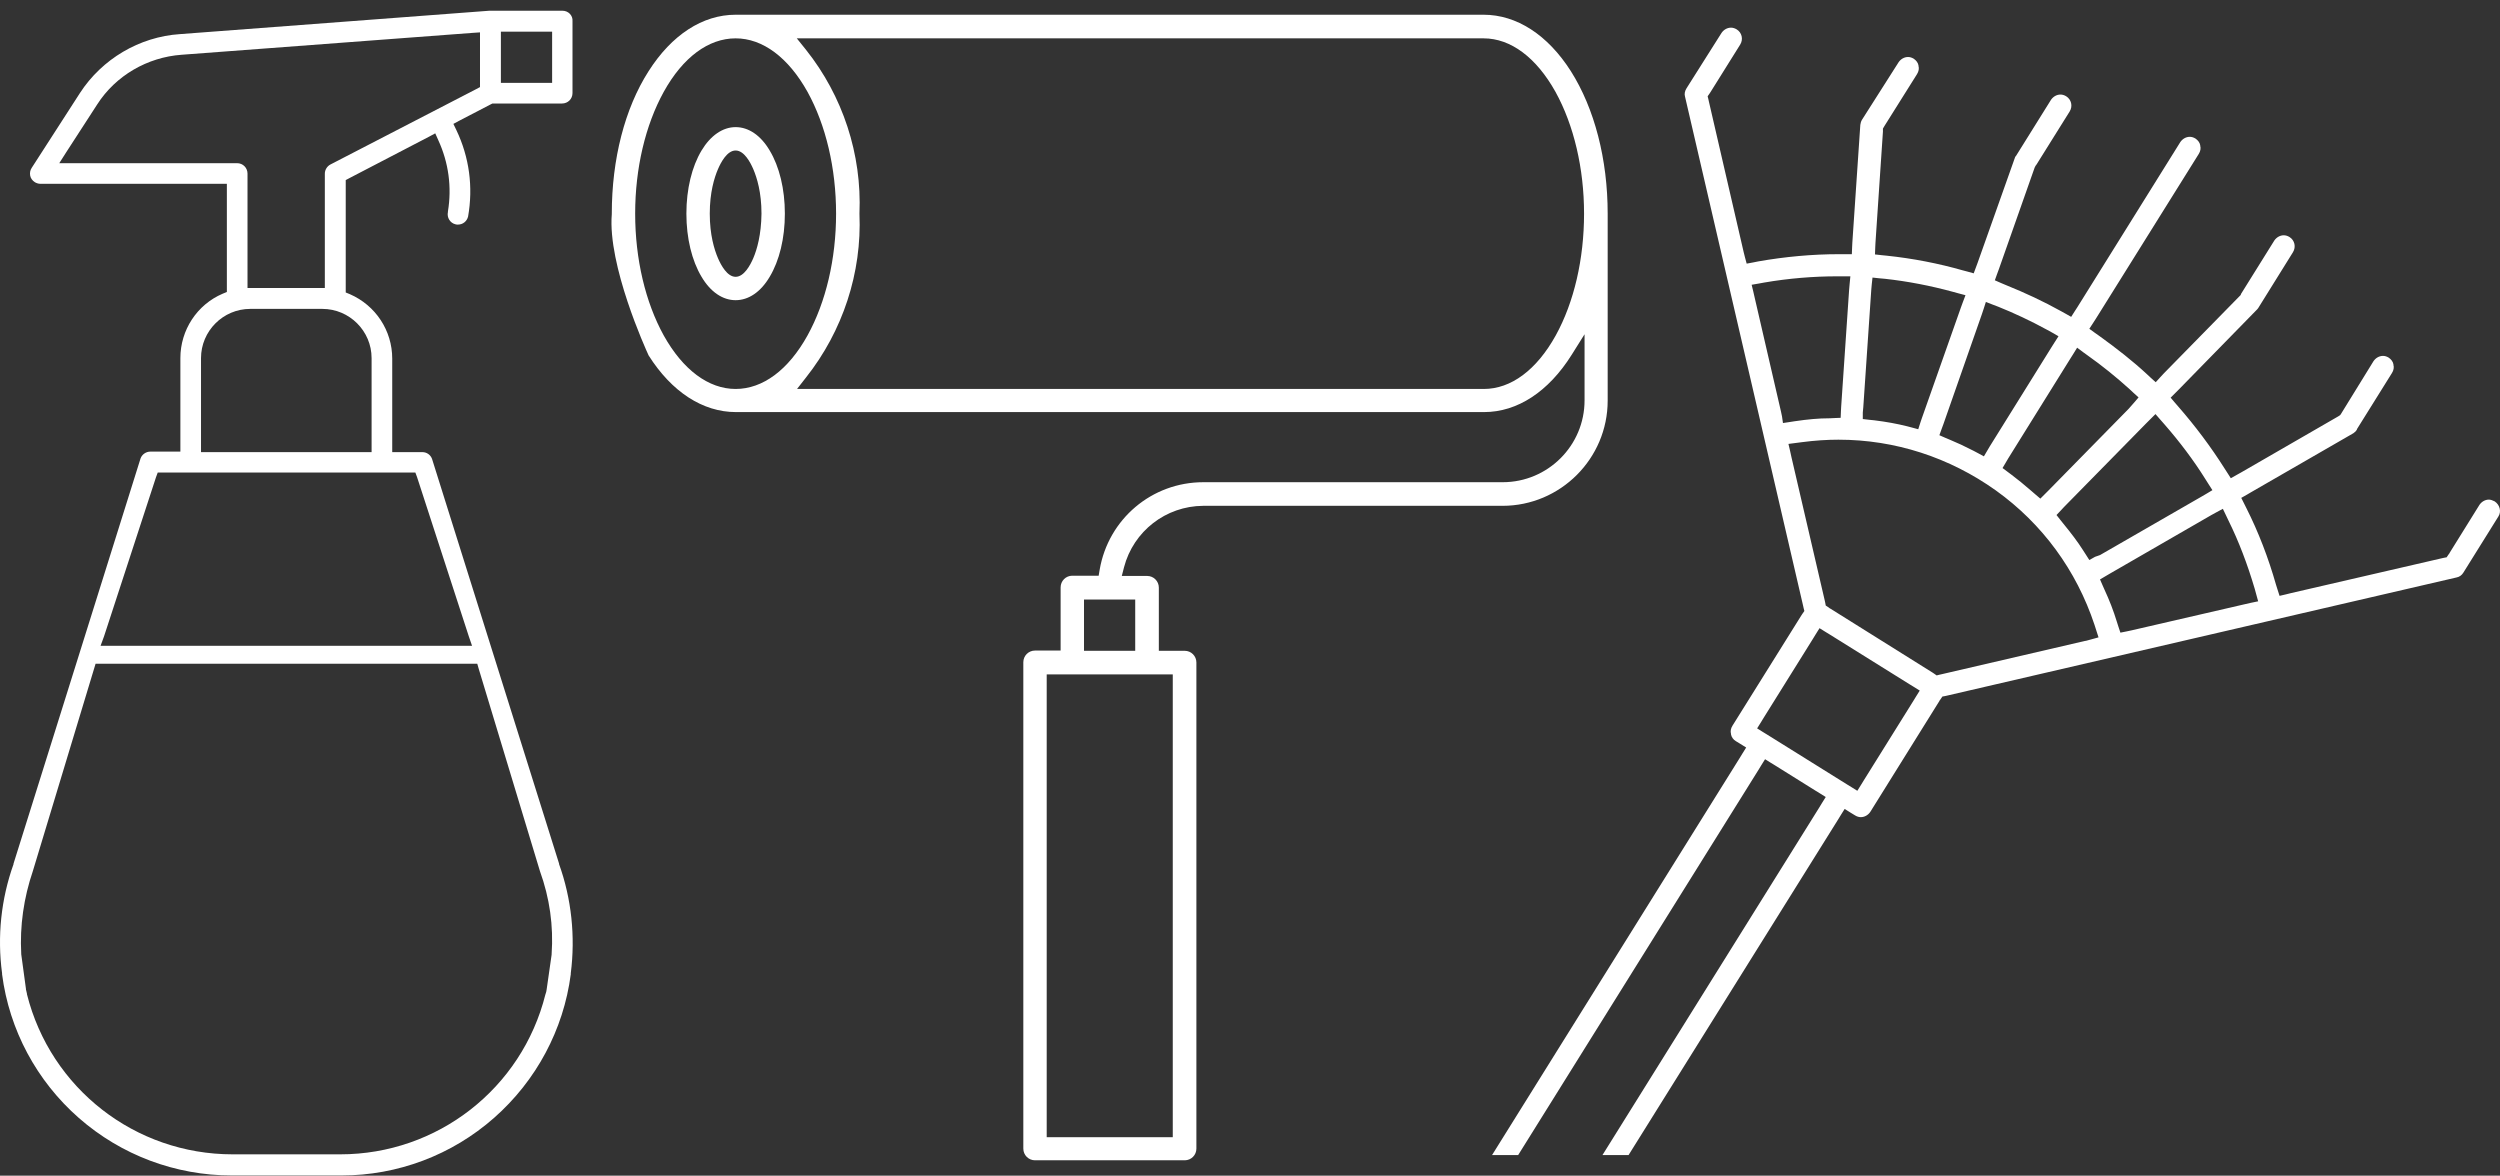 <svg width="185" height="87" viewBox="0 0 185 87" fill="none" xmlns="http://www.w3.org/2000/svg">
<rect x="0" y="0" width="185" height="87" fill="#333333" stroke="none"/>
<path d="M41.629 0.795H36.293H36.238H36.201L13.311 2.525C10.311 2.727 7.551 4.365 5.914 6.886L2.344 12.425C2.233 12.59 2.197 12.793 2.233 12.995C2.27 13.197 2.399 13.363 2.565 13.473C2.675 13.547 2.841 13.602 2.988 13.602H16.273H16.788V14.118V21.257V21.607L16.476 21.735C14.58 22.545 13.348 24.422 13.348 26.501V32.905V33.42H12.832H11.121C10.808 33.42 10.514 33.622 10.403 33.917L1.001 63.91V63.928V63.947C0.081 66.523 -0.214 69.301 0.154 72.025V72.061V72.098C0.688 76.22 2.712 79.992 5.84 82.734C8.968 85.476 12.979 86.985 17.156 86.985H17.23H25.161H25.271C29.43 86.985 33.441 85.476 36.569 82.716C39.679 79.974 41.703 76.202 42.237 72.098V72.061V72.025C42.586 69.301 42.292 66.504 41.372 63.947V63.928V63.91L31.969 33.954C31.859 33.659 31.583 33.457 31.251 33.457H29.54H29.025V32.941V26.538C29.025 24.459 27.792 22.6 25.897 21.772L25.584 21.643V21.294V13.639V13.326L25.86 13.179L31.73 10.125L32.208 9.867L32.429 10.364C33.202 12.038 33.441 13.86 33.147 15.645V15.663V15.682C33.055 16.105 33.312 16.51 33.717 16.602C33.772 16.62 33.828 16.62 33.883 16.62C34.251 16.62 34.545 16.381 34.637 16.031C35.024 13.841 34.729 11.633 33.772 9.628L33.551 9.168L33.993 8.929L36.33 7.714L36.44 7.659H36.569H41.593C42.016 7.659 42.365 7.328 42.365 6.886V1.568C42.402 1.145 42.053 0.795 41.629 0.795ZM35.428 49.502L39.955 64.462C40.673 66.449 40.967 68.51 40.82 70.608V70.626V70.645L40.452 73.221C40.433 73.35 40.415 73.46 40.36 73.589C38.612 80.563 32.355 85.421 25.179 85.421H25.142H17.212C9.999 85.421 3.742 80.544 1.994 73.57V73.552V73.534C1.976 73.442 1.957 73.368 1.939 73.294L1.921 73.239V73.184L1.571 70.608V70.59V70.571C1.461 68.51 1.755 66.449 2.436 64.444L6.962 49.484L7.073 49.116H7.459H34.932H35.318L35.428 49.502ZM30.368 34.966H30.736L30.865 35.315L34.692 47.092L34.932 47.791H34.196H8.177H7.441L7.698 47.092L11.544 35.315L11.673 34.966H12.041H30.368ZM27.498 26.501V32.941V33.457H26.982H25.639H25.602H25.566H16.807H16.77H16.733H15.39H14.875V32.941V26.501C14.875 24.496 16.512 22.858 18.518 22.858H23.854C25.86 22.858 27.498 24.496 27.498 26.501ZM35.52 2.967V6.132V6.444L35.244 6.592L24.462 12.167C24.204 12.296 24.038 12.572 24.038 12.848V20.797V21.312H23.523H18.831H18.316V20.797V12.848C18.316 12.425 17.985 12.075 17.543 12.075H5.343H4.386L4.902 11.265L7.202 7.714C8.563 5.598 10.9 4.236 13.44 4.052L34.968 2.433L35.52 2.396V2.967ZM40.857 2.856V5.616V6.132H40.341H37.581H37.066V5.616V2.856V2.341H37.581H40.341H40.857V2.856Z" fill="white"/>
<path d="M56.957 11.137C56.295 10.014 55.393 9.407 54.436 9.407C53.48 9.407 52.578 10.033 51.915 11.137C51.198 12.333 50.793 13.989 50.793 15.81C50.793 17.632 51.198 19.288 51.915 20.484C52.578 21.607 53.48 22.214 54.436 22.214C55.393 22.214 56.295 21.607 56.957 20.484C57.675 19.288 58.08 17.632 58.08 15.81C58.08 13.989 57.675 12.333 56.957 11.137ZM55.743 19.104C55.522 19.619 55.062 20.484 54.436 20.484C53.811 20.484 53.351 19.619 53.13 19.104C52.854 18.46 52.523 17.375 52.523 15.81C52.523 14.246 52.854 13.161 53.13 12.517C53.351 12.002 53.811 11.137 54.436 11.137C55.062 11.137 55.522 12.002 55.743 12.517C56.019 13.161 56.35 14.246 56.35 15.81C56.332 17.375 56.019 18.46 55.743 19.104Z" fill="white"/>
<path d="M87.668 48.159H86.27H85.754V47.644V43.485C85.754 43.007 85.368 42.62 84.89 42.62H83.694H83.013L83.178 41.976C83.877 39.308 86.27 37.45 89.03 37.431H111.184C115.472 37.431 118.968 33.935 118.968 29.648V15.81C118.968 11.781 117.993 8.027 116.244 5.267C114.533 2.58 112.233 1.09 109.786 1.09H54.436C51.989 1.09 49.707 2.58 47.996 5.267C46.23 8.027 45.273 11.781 45.273 15.81V15.829V15.847C44.96 19.619 47.775 25.82 47.996 26.299C49.707 29.004 52.007 30.494 54.455 30.494H69.691H72.451H109.823C112.288 30.494 114.588 28.985 116.3 26.262L117.257 24.735V26.538V29.629C117.257 32.978 114.533 35.683 111.203 35.683H89.048C85.239 35.683 82.019 38.407 81.375 42.16L81.301 42.602H80.86H79.351C78.873 42.602 78.486 42.988 78.486 43.467V47.625V48.141H77.971H76.591C76.112 48.141 75.726 48.527 75.726 49.005V84.997C75.726 85.476 76.112 85.862 76.591 85.862H87.668C88.147 85.862 88.533 85.476 88.533 84.997V49.024C88.533 48.545 88.147 48.159 87.668 48.159ZM54.436 28.783C52.431 28.783 50.535 27.366 49.118 24.827C47.757 22.361 47.002 19.159 47.002 15.81C47.002 12.461 47.757 9.26 49.118 6.794C50.535 4.236 52.431 2.838 54.436 2.838C56.442 2.838 58.337 4.255 59.754 6.794C61.116 9.26 61.87 12.461 61.87 15.81C61.87 19.159 61.116 22.361 59.754 24.827C58.337 27.384 56.442 28.783 54.436 28.783ZM115.122 24.827C113.705 27.384 111.81 28.783 109.804 28.783H60.067H58.981L59.644 27.936C62.367 24.496 63.784 20.19 63.6 15.829V15.81V15.792C63.784 11.413 62.367 7.107 59.644 3.684L58.963 2.838H60.049H109.786C111.791 2.838 113.687 4.255 115.104 6.794C116.465 9.26 117.22 12.461 117.22 15.81C117.22 19.159 116.484 22.361 115.122 24.827ZM80.216 47.644V44.884V44.368H80.731H83.491H84.006V44.884V47.644V48.159H83.491H80.731H80.216V47.644ZM86.785 50.422V83.636V84.151H86.27H77.971H77.456V83.636V50.422V49.907H77.971H86.27H86.785V50.422Z" fill="white"/>
<path d="M184.603 37.1C184.456 37.027 184.309 36.971 184.18 36.971C183.904 36.971 183.646 37.119 183.481 37.358L181.273 40.909V40.928L181.254 40.946L181.162 41.075L181.052 41.24L180.849 41.277L180.684 41.314L169.533 43.89L169.165 43.982L168.687 44.093L168.539 43.633L168.429 43.283C167.859 41.277 167.122 39.364 166.239 37.615L166.074 37.284L165.853 36.843L166.276 36.603L166.589 36.419L174.152 32.058C174.262 31.985 174.354 31.893 174.409 31.801V31.782V31.764L177.004 27.605C177.133 27.403 177.169 27.182 177.114 26.998V26.98V26.961C177.077 26.759 176.949 26.593 176.764 26.465C176.617 26.372 176.47 26.336 176.341 26.336C176.065 26.336 175.808 26.483 175.642 26.722L173.305 30.513L173.25 30.605L173.176 30.715L173.066 30.789L172.974 30.844L165.834 34.966L165.503 35.15L165.08 35.389L164.822 34.984L164.62 34.671C163.608 33.07 162.449 31.525 161.179 30.071L160.94 29.795L160.627 29.427L160.977 29.078L161.234 28.82L166.975 22.95C167.03 22.895 167.067 22.858 167.104 22.803L169.68 18.663C169.919 18.276 169.809 17.779 169.423 17.54C169.275 17.448 169.128 17.411 168.999 17.411C168.723 17.411 168.466 17.559 168.3 17.798L165.834 21.754V21.772L165.798 21.846L165.742 21.901L165.706 21.938L160.13 27.624L159.873 27.9L159.523 28.286L159.137 27.937L158.861 27.679C157.83 26.722 156.634 25.784 155.328 24.845L155.015 24.625L154.61 24.33L154.886 23.907L155.088 23.594L162.706 11.394C162.835 11.192 162.872 10.971 162.817 10.787V10.769V10.75C162.78 10.548 162.651 10.382 162.467 10.254C162.32 10.162 162.173 10.125 162.044 10.125C161.768 10.125 161.51 10.272 161.345 10.511L153.727 22.729L153.524 23.042L153.267 23.447L152.844 23.208L152.512 23.024C151.224 22.306 149.844 21.662 148.427 21.091L148.078 20.944L147.618 20.742L147.783 20.282L147.912 19.932L150.562 12.406L150.58 12.37L150.599 12.333L150.617 12.296L150.635 12.259L150.654 12.241L150.672 12.222L153.156 8.248C153.396 7.861 153.285 7.365 152.899 7.125C152.752 7.033 152.604 6.997 152.475 6.997C152.199 6.997 151.942 7.144 151.776 7.383L149.182 11.541L149.163 11.56L149.145 11.578C149.127 11.597 149.108 11.652 149.09 11.707L146.348 19.436L146.219 19.785L146.054 20.227L145.594 20.098L145.244 20.006C143.441 19.491 141.545 19.123 139.613 18.92L139.245 18.883L138.749 18.828L138.767 18.331L138.785 17.963L139.337 9.738V9.665V9.517L139.411 9.389L139.466 9.297L141.858 5.488C141.987 5.285 142.024 5.064 141.969 4.88V4.862V4.844C141.932 4.641 141.803 4.476 141.619 4.347C141.472 4.255 141.325 4.218 141.196 4.218C140.92 4.218 140.662 4.365 140.497 4.604L137.792 8.855C137.718 8.965 137.681 9.113 137.663 9.241L137.074 17.945L137.056 18.313L137.037 18.81H136.54H136.172H136.08C134.112 18.81 132.106 18.994 130.119 19.343L129.751 19.417L129.254 19.509L129.125 19.031L129.033 18.663L126.457 7.512L126.42 7.346L126.365 7.125L126.494 6.941L126.567 6.831L128.775 3.298C129.015 2.912 128.904 2.415 128.518 2.176C128.371 2.084 128.223 2.047 128.094 2.047C127.818 2.047 127.561 2.194 127.395 2.433L124.801 6.537C124.672 6.739 124.635 6.96 124.69 7.144L133.431 44.828L133.468 44.994L133.523 45.215L133.394 45.399L133.32 45.509L128.205 53.698C128.076 53.9 128.039 54.121 128.094 54.305V54.323V54.342C128.131 54.544 128.26 54.728 128.444 54.839L128.775 55.041L129.217 55.317L128.941 55.759L128.739 56.09L110.411 85.476H112.343L130.137 56.955L130.339 56.623L130.615 56.182L131.057 56.458L131.388 56.66L134.332 58.5L134.664 58.703L135.105 58.979L134.829 59.42L134.627 59.752L118.581 85.476H120.513L136.025 60.635L136.228 60.303L136.504 59.862L136.945 60.138L137.276 60.34C137.424 60.432 137.571 60.469 137.7 60.469C137.976 60.469 138.233 60.322 138.399 60.083L143.514 51.876V51.858L143.533 51.839L143.625 51.71L143.735 51.545L143.938 51.508L144.103 51.471L181.788 42.731C181.99 42.694 182.174 42.565 182.285 42.381L184.879 38.223C185.118 37.855 184.99 37.358 184.603 37.1ZM153.193 26.557L153.414 26.207L153.708 25.729L154.15 26.06L154.481 26.299C155.548 27.053 156.597 27.9 157.591 28.801L157.867 29.059L158.253 29.409L157.922 29.795L157.517 30.255L157.499 30.273L157.481 30.292L151.592 36.291L151.335 36.548L150.985 36.898L150.617 36.585L150.341 36.346C149.771 35.849 149.292 35.462 148.851 35.131L148.556 34.91L148.188 34.635L148.427 34.23L148.611 33.917L153.193 26.557ZM146.661 23.244L146.79 22.858L146.955 22.343L147.47 22.545L147.857 22.692C149.053 23.171 150.267 23.741 151.482 24.404L151.85 24.606L152.328 24.882L152.034 25.342L151.813 25.692L147.231 33.052L147.047 33.365L146.808 33.77L146.366 33.53L146.054 33.365C145.373 33.015 144.821 32.758 144.324 32.555L143.974 32.408L143.514 32.206L143.68 31.746L143.809 31.396L146.661 23.244ZM137.884 30.126L138.473 21.459L138.509 21.055L138.565 20.54L139.08 20.595L139.485 20.631C141.177 20.816 142.87 21.147 144.49 21.588L144.894 21.699L145.446 21.846L145.244 22.38L145.097 22.784L142.208 30.973L142.097 31.304L141.95 31.764L141.472 31.635L141.122 31.543C140.386 31.359 139.595 31.212 138.693 31.102L138.325 31.065L137.847 31.009V30.531L137.884 30.126ZM131.867 30.807L131.793 30.457L129.843 22.012L129.751 21.607L129.622 21.073L130.155 20.981L130.56 20.907C132.382 20.595 134.204 20.448 135.933 20.448H136.356H136.927L136.872 21.018L136.835 21.441L136.246 30.108L136.228 30.457L136.209 30.918L135.749 30.936L135.4 30.954H135.381H135.363C134.59 30.954 133.78 31.028 132.787 31.175L132.437 31.23L131.94 31.304L131.867 30.807ZM141.785 51.545L141.582 51.876L137.921 57.746L137.718 58.077L137.442 58.519L137 58.243L136.669 58.04L130.799 54.379L130.468 54.176L130.027 53.9L130.303 53.459L130.505 53.127L134.167 47.257L134.369 46.926L134.645 46.485L135.087 46.761L135.418 46.963L141.288 50.625L141.619 50.827L142.061 51.103L141.785 51.545ZM154.757 47.313L154.352 47.423H154.334H154.316L143.698 49.889L143.533 49.925L143.312 49.981L143.128 49.852L143.018 49.778L135.436 45.031H135.418L135.4 45.013L135.271 44.92L135.105 44.81L135.068 44.608L135.032 44.442L132.566 33.825L132.474 33.402L132.345 32.85L132.915 32.776L133.339 32.721C134.314 32.592 135.234 32.537 136.044 32.537C140.239 32.537 144.25 33.843 147.691 36.291C151.132 38.756 153.653 42.197 154.996 46.245L155.125 46.65L155.291 47.165L154.757 47.313ZM155.033 41.204L154.61 41.443L154.352 41.038L154.15 40.725C153.745 40.081 153.248 39.437 152.678 38.738L152.457 38.462L152.181 38.112L152.494 37.781L152.733 37.523L158.824 31.322L159.118 31.028L159.505 30.642L159.873 31.065L160.149 31.378C161.289 32.684 162.32 34.046 163.203 35.462L163.424 35.812L163.718 36.272L163.258 36.548L162.909 36.751L155.401 41.075L155.033 41.204ZM166.57 44.608L166.166 44.7L157.72 46.65L157.37 46.724L156.91 46.816L156.763 46.374L156.652 46.025C156.395 45.178 156.082 44.387 155.732 43.633L155.585 43.301L155.401 42.878L155.806 42.639L156.119 42.455L163.645 38.112L164.013 37.91L164.491 37.652L164.73 38.149L164.914 38.535C165.669 40.063 166.313 41.756 166.846 43.559L166.957 43.964L167.104 44.497L166.57 44.608Z" fill="white"/>
</svg>

